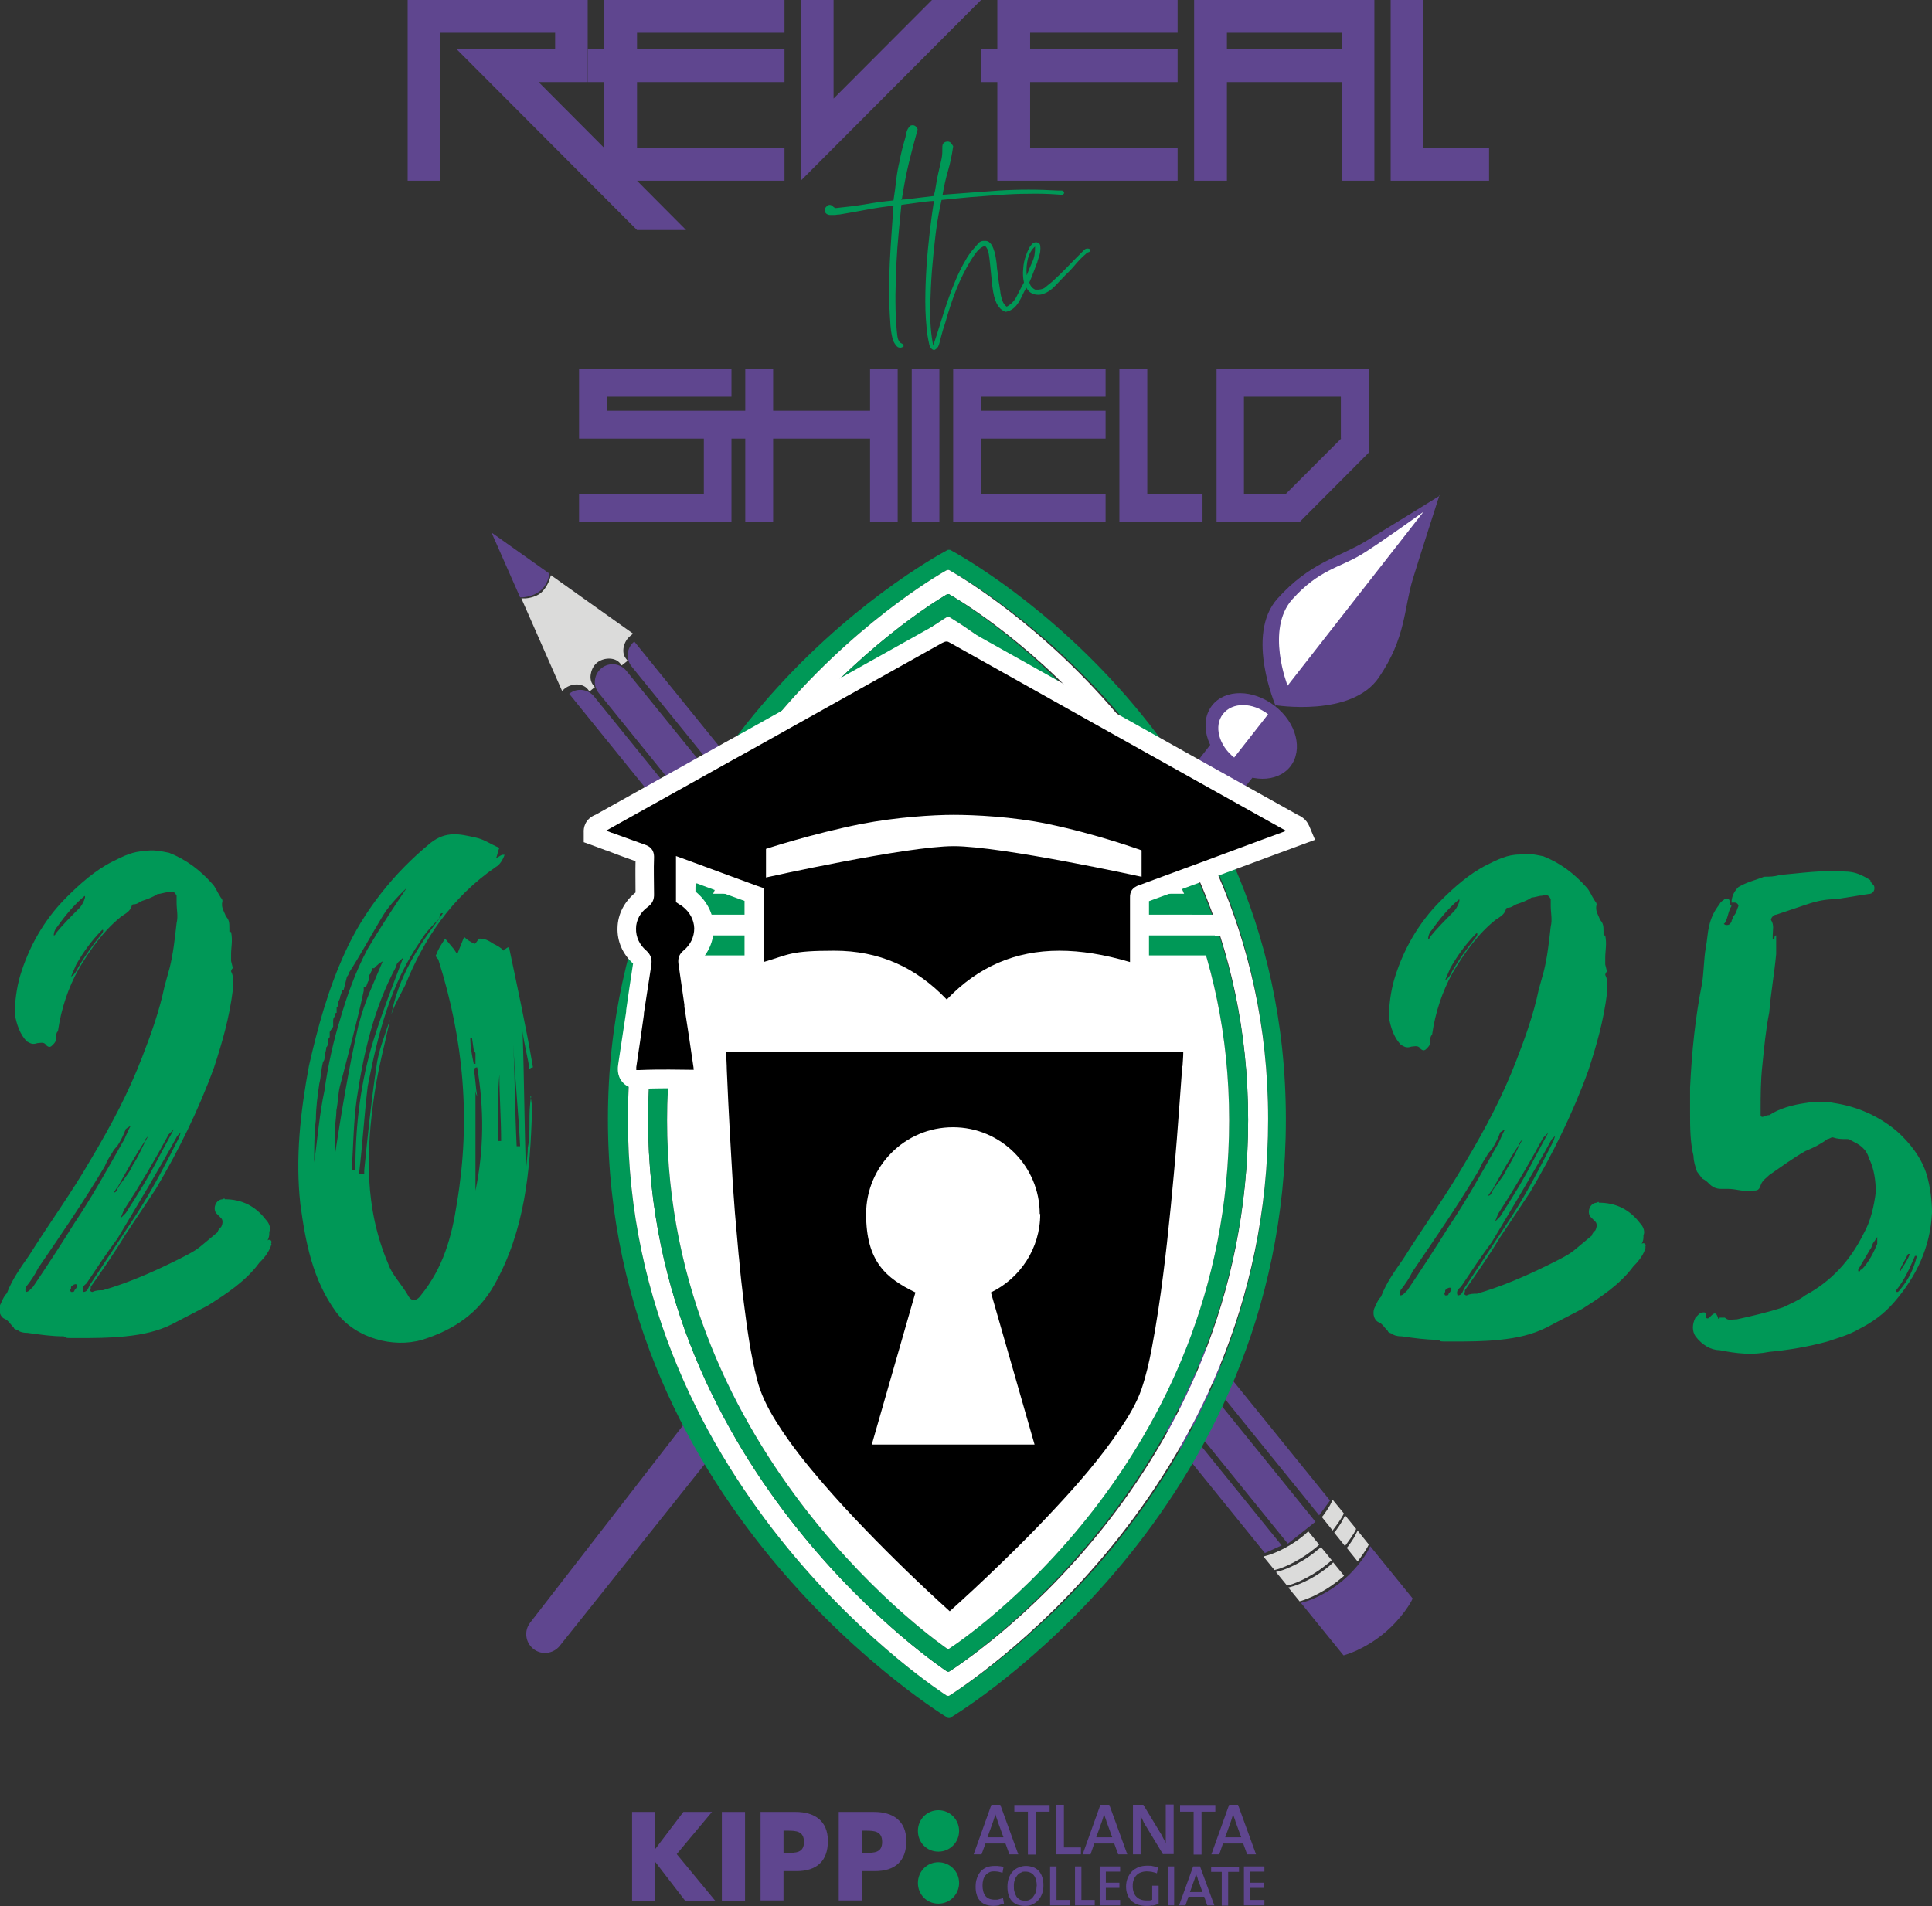 <?xml version="1.0" encoding="UTF-8"?>
<svg id="Layer_1" xmlns="http://www.w3.org/2000/svg" version="1.1" viewBox="0 0 783.4 773.1">
  <rect x="0" y="0" width="783.4" height="773.1" fill="#333333" stroke="none"/>
  <!-- Generator: Adobe Illustrator 29.0.1, SVG Export Plug-In . SVG Version: 2.1.0 Build 192)  -->
  <defs>
    <style>
      .st0 {
        fill: #fff;
      }

      .st1 {
        fill: #dbdbda;
      }

      .st2 {
        fill: #009857;
      }

      .st3 {
        fill: #5f468f;
      }
    </style>
  </defs>
  <g>
    <g>
      <g>
        <g>
          <polygon class="st3" points="245 20 238.4 20 238.4 33.3 245 33.3 245 60 218.4 33.3 238.3 33.3 238.3 0 165.3 0 165.3 73.3 178.6 73.3 178.6 13.3 225.1 13.3 225.1 20 185.2 20 258.3 93.3 278.2 93.3 258.3 73.3 318.1 73.3 318.1 60 258.3 60 258.3 33.3 318.1 33.3 318.1 20 258.3 20 258.3 13.3 318.1 13.3 318.1 0 245 0 245 20"/>
          <polygon class="st3" points="377.9 0 338 40 338 0 324.7 0 324.7 73.3 397.8 0 377.9 0"/>
          <polygon class="st3" points="404.4 20 397.8 20 397.8 33.3 404.4 33.3 404.4 73.3 477.5 73.3 477.5 60 417.7 60 417.7 33.3 477.5 33.3 477.5 20 417.7 20 417.7 13.3 477.5 13.3 477.5 0 404.4 0 404.4 20"/>
          <path class="st3" d="M484.2,73.3h13.3v-40h46.5v40h13.3V0h-73.1v73.3ZM497.5,13.3h46.5v6.7h-46.5v-6.7Z"/>
          <polygon class="st3" points="577.2 60 577.2 0 563.9 0 563.9 73.3 603.8 73.3 603.8 60 577.2 60"/>
        </g>
        <g>
          <polygon class="st3" points="352.8 166.6 313.5 166.6 313.5 149.7 302.2 149.7 302.2 166.6 296.6 166.6 246 166.6 246 160.9 296.6 160.9 296.6 149.7 234.8 149.7 234.8 177.9 285.4 177.9 285.4 200.4 234.8 200.4 234.8 211.7 296.6 211.7 296.6 177.9 302.2 177.9 302.2 211.7 313.5 211.7 313.5 177.9 352.8 177.9 352.8 211.7 364 211.7 364 149.7 352.8 149.7 352.8 166.6"/>
          <rect class="st3" x="369.7" y="149.7" width="11.2" height="62"/>
          <polygon class="st3" points="386.5 211.7 448.3 211.7 448.3 200.4 397.7 200.4 397.7 177.9 448.3 177.9 448.3 166.6 397.7 166.6 397.7 160.9 448.3 160.9 448.3 149.7 386.5 149.7 386.5 211.7"/>
          <polygon class="st3" points="465.2 149.7 453.9 149.7 453.9 211.7 487.6 211.7 487.6 200.4 465.2 200.4 465.2 149.7"/>
          <path class="st3" d="M493.3,149.7v62h33.7l28.1-28.2v-33.8h-61.8ZM543.8,177.9l-22.5,22.5h-16.9v-39.5h39.3v16.9Z"/>
        </g>
        <path class="st2" d="M365.3,81c2.1-.1,4.3-.4,6.6-.7,2.3-.3,4.5-.5,6.7-.8.4-1.3.7-2.7.9-4.2.2-1.5.5-3.1.9-4.8.4-1.6.7-3.2,1.1-4.8.4-1.6.6-3,.6-4.4s0-.9,0-1.3c0-.4,0-.8.1-1.2.1-.4.3-.7.6-.9.3-.3.7-.4,1.3-.5.7,0,1.1.2,1.5.6.3.4.6.8.9,1.3-.5,3.6-1.2,6.9-2.1,10-.9,3-1.6,6.3-2.2,9.7,7.2-.6,14.8-1.1,22.8-1.7,8-.5,16-.5,24.1,0h1.4c.5,0,.9.3,1,.9-.1.6-.5.8-1.1.8-.6,0-1-.1-1.4-.1-4-.3-8.1-.4-12.1-.3-4,0-8.1.2-12.1.5-4,.3-8,.6-11.8.9-3.9.4-7.6.7-11.2,1.1-1,4.3-1.8,8.8-2.4,13.7-.6,4.9-1.1,9.8-1.5,14.8-.4,5-.6,10.2-.7,15.6-.1,5.4.3,10.4,1.2,15,1-3,2-6,2.9-9,.9-3,1.9-6,2.9-9,1-2.9,2.1-5.8,3.3-8.6,1.2-2.8,2.5-5.5,4-8,.9-1.7,2-3.2,3.3-4.7.6-.7,1.2-1.4,1.9-2.2.7-.8,1.6-1.1,2.9-1,1,0,1.8.6,2.4,1.5.6.9,1,2.1,1.4,3.4.3,1.3.5,2.7.7,4.1.1,1.5.2,2.7.4,3.7.1,1.3.3,2.6.5,4,.2,1.3.4,2.6.6,3.8.1,1.2.4,2.4.8,3.6.4,1.2,1,2,1.8,2.6,1.8-1,3.2-2.4,4.1-4.3.9-1.8,1.9-3.7,2.9-5.5-.4-1.8-.5-3.7-.3-5.6.1-1.9.5-3.8,1.2-5.5.1-.4.3-1,.6-1.6.3-.6.6-1.2.9-1.8.4-.6.8-1,1.2-1.4.5-.3,1-.5,1.6-.4.8.1,1.3.6,1.4,1.3.1.7.1,1.5,0,2.4-.1.9-.4,1.8-.7,2.7-.3.9-.5,1.5-.5,1.7-.6,1.5-1.1,2.9-1.6,4.2-.5,1.3-1,2.6-1.6,3.9.3,1.4,1.1,2.4,2.4,3,1.7.1,3.1-.2,4-.9.9-.8,1.8-1.5,2.8-2.3,1.9-1.7,3.7-3.5,5.6-5.4,1.8-1.9,3.7-3.8,5.6-5.7s1.1-1.1,1.8-1.8c.7-.7,1.6-.8,2.6-.2-.1.7-.4,1-.8,1.1-.4.1-.8.3-1.1.7-1.3,1.1-2.6,2.4-4,4-1.3,1.6-2.7,3.1-4.2,4.5-1.4,1.5-2.8,2.9-4.2,4.4-1.4,1.5-2.9,2.6-4.6,3.2-1.4.6-2.8.6-4.2.2-1.3-.5-2.3-1.3-2.9-2.6-.6.9-1.1,1.9-1.6,3-.5,1.1-1,2-1.6,3-.6.9-1.3,1.8-2.1,2.4-.8.7-1.8,1.1-3.1,1.4-1.1-.4-2-1-2.6-1.8-.7-.8-1.2-1.8-1.6-2.9-.4-1.1-.7-2.3-.9-3.5-.2-1.3-.4-2.5-.5-3.8-.1-1.3-.3-2.6-.4-4-.1-1.3-.3-2.6-.4-3.9-.1-1.2-.3-2.5-.5-3.8-.2-1.3-.7-2.3-1.5-3.1-1.4.5-2.5,1.3-3.4,2.5-.9,1.2-1.7,2.3-2.4,3.5-2.2,3.6-4.2,7.6-5.9,11.9-1.7,4.3-3.1,8.7-4.4,13.3-.7,2-1.3,4-1.8,6-.2,1-.5,2-.8,3-.3,1-1,1.7-1.9,2.1-1-.2-1.7-1-2-2.3-.3-1.3-.5-2.5-.7-3.6-.6-4.5-.9-9.1-.9-13.9s.2-9.5.5-14.2c.3-4.7.8-9.4,1.3-13.9.5-4.5,1.1-8.7,1.7-12.6-2.1.1-4.3.4-6.6.7-2.3.3-4.5.6-6.6.9-.4,3.6-.7,7.4-1.1,11.4-.4,4-.7,8.1-.9,12.2-.2,4.2-.3,8.4-.4,12.7,0,4.3,0,8.5.4,12.7,0,1.2.2,2.3.3,3.5.1,1.2.3,2.1.7,2.7.2.4.6.8,1.1,1,.5.2.8.6.8,1.2-.6.4-1.1.6-1.6.5-.5,0-.9-.3-1.2-.6-.3-.3-.6-.7-.9-1.2-.3-.5-.5-.9-.6-1.4-.4-1.1-.6-2.3-.8-3.6-.1-1.3-.3-2.5-.3-3.5-.6-8-.6-16-.2-24.2s1-15.9,1.5-23.1c-3.3.4-6.9.9-10.6,1.6-3.8.7-7.5,1.4-11.2,2-.6,0-1.2.1-1.9.2-.7,0-1.3,0-2,0-.6,0-1.1-.2-1.5-.5-.4-.3-.6-.7-.7-1.4,0-.5.2-1,.6-1.4.4-.4.8-.7,1.2-.8.6,0,1,.1,1.4.5.4.4.8.7,1.3.8,4.1-.4,8.1-.9,11.8-1.5,3.8-.7,7.6-1.2,11.6-1.6.4-2.7.8-5.4,1.1-8.2.3-2.8.8-5.4,1.4-7.9.2-1.2.5-2.5.8-3.8.3-1.3.6-2.5,1-3.8.4-1.2.7-2.4.9-3.6.2-1.2.8-2.2,1.6-3,.8-.3,1.4-.3,2,.1.5.4.8.8,1,1.4-1.3,4.6-2.5,9.1-3.6,13.7-1.1,4.6-2,9.4-2.8,14.5ZM416.4,111.5c.7-1.8,1.4-3.6,2.2-5.3.8-1.7,1.2-3.8,1.1-6.2-1.4,1.2-2.3,2.8-2.9,4.9-.5,2.1-.7,4.3-.5,6.6Z"/>
      </g>
      <g>
        <g>
          <path class="st3" d="M409.3,752.1l-1.6-4.4h-8.1l-1.6,4.4h-3.2l7.2-20.1h3.6l7.3,20.1h-3.6ZM404.5,738.5c-.2-.5-.3-1-.5-1.4-.1-.4-.3-.9-.4-1.3h0c-.2.8-.5,1.7-.8,2.7l-2.4,6.7h6.5l-2.4-6.6Z"/>
          <path class="st3" d="M420.1,734.8v17.4h-3.3v-17.4h-5.5v-2.7h14.3v2.7h-5.5Z"/>
          <path class="st3" d="M428.2,752.1v-20.1h3.2v17.3h6.9v2.8h-10.1Z"/>
          <path class="st3" d="M453.4,752.1l-1.6-4.4h-8.1l-1.5,4.4h-3.2l7.2-20.1h3.6l7.3,20.1h-3.6ZM448.6,738.5c-.2-.5-.3-1-.5-1.4-.1-.4-.3-.9-.4-1.3h0c-.2.8-.5,1.7-.8,2.7l-2.4,6.7h6.5l-2.4-6.6Z"/>
          <path class="st3" d="M471.6,752.1l-6.9-11.4c-.5-.7-.9-1.4-1.2-2.2-.4-.7-.7-1.4-1-2.1,0,.5,0,1.1,0,1.8,0,.7,0,1.5,0,2.3,0,.8,0,1.6,0,2.5,0,.8,0,1.6,0,2.3v6.8h-3.1v-20.1h4.2l6.6,10.9c.5.7.9,1.5,1.3,2.3.4.8.8,1.5,1.2,2.3,0-.6,0-1.3,0-2.1,0-.8,0-1.6,0-2.5,0-.9,0-1.7,0-2.6,0-.9,0-1.7,0-2.4v-6h3.2v20.1h-4.2Z"/>
          <path class="st3" d="M487.2,734.8v17.4h-3.2v-17.4h-5.5v-2.7h14.3v2.7h-5.5Z"/>
          <path class="st3" d="M505.7,752.1l-1.6-4.4h-8.2l-1.5,4.4h-3.2l7.2-20.1h3.6l7.3,20.1h-3.6ZM500.9,738.5c-.2-.5-.3-1-.5-1.4-.1-.4-.3-.9-.4-1.3h0c-.2.8-.5,1.7-.8,2.7l-2.4,6.7h6.5l-2.4-6.6Z"/>
          <path class="st3" d="M405.1,772.8c-.7.1-1.5.2-2.3.2-1.3,0-2.4-.2-3.4-.6-.9-.4-1.7-1-2.2-1.7-.6-.7-1-1.5-1.2-2.4-.3-.9-.4-1.9-.4-3s.1-2.4.5-3.4c.3-1,.8-1.9,1.4-2.7.6-.8,1.5-1.3,2.4-1.8,1-.4,2.1-.6,3.5-.6s1.2,0,1.8.1c.6,0,1.2.2,1.7.4l-.4,2.3c-1.1-.4-2.2-.6-3.3-.6s-1.5.1-2.1.4c-.6.3-1.1.7-1.5,1.2-.4.5-.7,1.1-.9,1.8-.2.7-.3,1.5-.3,2.3,0,1.8.4,3.3,1.2,4.3.8,1,2.1,1.5,3.8,1.5s1.1,0,1.7-.2c.6-.1,1.1-.3,1.6-.5l.4,2.3c-.6.2-1.3.4-2,.6Z"/>
          <path class="st3" d="M423.1,764.7c0,1.3-.2,2.5-.6,3.5-.4,1-.9,1.9-1.6,2.6-.7.7-1.5,1.3-2.4,1.7-.9.4-1.9.5-3,.5s-2.2-.2-3.1-.5c-.9-.4-1.6-.9-2.2-1.6-.6-.7-1-1.5-1.3-2.5-.3-1-.4-2.1-.4-3.3s.2-2.5.6-3.5c.4-1,.9-1.9,1.6-2.6.7-.7,1.5-1.3,2.4-1.6.9-.4,1.9-.6,2.9-.6s2,.2,2.9.5c.9.3,1.6.8,2.3,1.5.6.7,1.1,1.5,1.4,2.5.4,1,.5,2.2.5,3.5ZM420.4,765c0-1.9-.4-3.4-1.2-4.4-.8-1-2-1.5-3.4-1.5s-1.2.1-1.8.4c-.6.2-1.1.6-1.5,1.1-.4.5-.8,1.1-1,1.8-.3.7-.4,1.6-.4,2.5s0,1.7.3,2.5c.2.7.5,1.4.8,1.9.4.5.8.9,1.4,1.2.6.3,1.3.4,2,.4s1.1,0,1.7-.3c.6-.2,1.1-.6,1.5-1.1.4-.5.8-1.1,1.1-1.8.3-.7.4-1.6.4-2.6Z"/>
          <path class="st3" d="M425.8,772.8v-15.8h2.6v13.6h5.4v2.2h-8Z"/>
          <path class="st3" d="M435.9,772.8v-15.8h2.6v13.6h5.4v2.2h-8Z"/>
          <path class="st3" d="M445.9,772.8v-15.8h8.3v2.1h-5.8v4.5h5.5v2.1h-5.5v4.9h5.8v2.2h-8.3Z"/>
          <path class="st3" d="M467.3,772.8c-.9.2-1.8.2-2.7.2s-2.3-.2-3.3-.5c-1-.4-1.8-.9-2.5-1.5-.7-.7-1.2-1.5-1.6-2.5-.4-1-.6-2.1-.6-3.3s.2-2.3.6-3.4c.4-1,1-1.9,1.7-2.7.7-.8,1.7-1.3,2.7-1.8,1.1-.4,2.3-.6,3.6-.6s1.6,0,2.3.2c.8.1,1.5.3,2.1.5l-.5,2.4c-.6-.3-1.3-.4-2-.6-.7-.1-1.4-.2-2.1-.2s-1.5.1-2.3.4c-.7.2-1.3.6-1.8,1.1-.5.5-.9,1.1-1.2,1.9-.3.7-.4,1.6-.4,2.6,0,1.8.5,3.3,1.5,4.3,1,1,2.3,1.5,4,1.5s.9,0,1.3,0c.4,0,.8-.1,1.1-.3v-5.7h2.6v7.4c-.8.3-1.7.6-2.6.7Z"/>
          <path class="st3" d="M473.5,772.8v-15.8h2.6v15.8h-2.6Z"/>
          <path class="st3" d="M489.5,772.8l-1.2-3.5h-6.4l-1.2,3.5h-2.6l5.7-15.8h2.8l5.8,15.8h-2.8ZM485.7,762.1c-.1-.4-.2-.8-.4-1.1-.1-.3-.2-.7-.3-1h0c-.2.6-.4,1.4-.6,2.1l-1.9,5.3h5.1l-1.9-5.2Z"/>
          <path class="st3" d="M498,759.2v13.7h-2.6v-13.7h-4.3v-2.1h11.3v2.1h-4.4Z"/>
          <path class="st3" d="M504.4,772.8v-15.8h8.3v2.1h-5.8v4.5h5.5v2.1h-5.5v4.9h5.8v2.2h-8.3Z"/>
          <polygon class="st3" points="277.1 734.9 265.8 749.8 265.7 749.8 265.7 734.9 256.3 734.9 256.3 770.9 265.7 770.9 265.7 755.3 265.8 755.3 277.8 770.9 290 770.9 274.4 752 288.7 734.9 277.1 734.9"/>
          <rect class="st3" x="292.7" y="734.9" width="9.4" height="36"/>
          <path class="st3" d="M308.3,734.9h14.3c7.7,0,13.1,3.6,13.1,11.8s-4.6,12.2-12.7,12.2h-5.3v11.9h-9.3v-36ZM317.7,751.5h1.6c3.4,0,6.7,0,6.7-4.4s-3.1-4.6-6.7-4.6h-1.6v9Z"/>
          <path class="st3" d="M340.1,734.9h14.3c7.7,0,13.1,3.6,13.1,11.8s-4.6,12.2-12.7,12.2h-5.3v11.9h-9.4v-36ZM349.4,751.5h1.6c3.4,0,6.7,0,6.7-4.4s-3.1-4.6-6.7-4.6h-1.6v9Z"/>
        </g>
        <path class="st2" d="M388.9,742.6c0,4.6-3.7,8.4-8.4,8.4s-8.3-3.7-8.3-8.4,3.7-8.4,8.3-8.4,8.4,3.7,8.4,8.4"/>
        <path class="st2" d="M388.9,763.7c0,4.6-3.7,8.4-8.4,8.4s-8.3-3.7-8.3-8.4,3.7-8.4,8.3-8.4,8.4,3.7,8.4,8.4"/>
      </g>
      <g>
        <path class="st3" d="M517,286s31,5.1,42.1-11.2c11.1-16.3,10.1-27.9,13.8-40,2.5-8.2,10.8-34,10.8-34l.2.2s-23.1,14.3-30.4,18.7c-10.9,6.5-22.3,8.4-35.5,23.1-13.2,14.7-.7,43.6-.7,43.6l-.2-.2Z"/>
        <path class="st0" d="M577.2,207.6s-19.2,13.8-25.3,17.4c-9,5.4-17,6-27.9,18.1-10.9,12.2-1.9,35-1.9,35"/>
        <path class="st3" d="M523.2,310.9c-5.3,6.7-16.6,6.6-25.4-.2-8.8-6.8-11.6-17.8-6.3-24.6,5.3-6.7,16.6-6.6,25.4.2,8.8,6.8,11.6,17.8,6.3,24.6M227,667.5c-2.6,3.3-7.4,3.9-10.7,1.3-3.3-2.6-3.9-7.4-1.3-10.7l277.2-357.9c2.6-3.3,9.9-1.9,13.2.7,3.3,2.6,6.5,9.4,3.9,12.7l-282.3,353.9Z"/>
        <path class="st0" d="M500.5,307.3c-6.3-4.9-8.4-12.9-4.6-17.7,3.8-4.9,12-4.8,18.3.1l-13.8,17.6Z"/>
        <path class="st3" d="M230.8,281.4h0c3.1-2.5,7.6-2,10.1,1.1l278.8,344.3-6.8,3.1"/>
        <path class="st3" d="M522.2,626.1L242.8,281.1c-2.5-3.1-2-7.6,1.1-10.1,3.1-2.5,7.6-2,10.1,1.1l279.4,345.1"/>
        <path class="st3" d="M539.3,608.6l-4.4,6-278.8-344.3c-2.5-3.1-2-7.6,1.1-10.1"/>
        <path class="st1" d="M223.9,235.2l30.7,21.8c-3.1,2.5-4.4,7.7-1.8,10.8l-.6.5c-2.5-3.1-7.8-2.9-10.9-.4-3.1,2.5-4.4,7.7-1.8,10.8l-.2.2c-2.5-3.1-7.8-2.9-10.9-.4l-15.1-34.5s3.9,0,6.8-2.4c2.9-2.3,4-6.2,4-6.2"/>
        <path class="st1" d="M239,280.4l-.7-.9c-1-1.2-2.5-1.8-4.3-1.9-1.8,0-3.6.6-4.9,1.6l-1.2,1-16.5-37.5h1.8s3.6-.2,6.1-2.2c2.5-2.1,3.6-5.6,3.6-5.6l.5-1.6,33.3,23.7-1.2,1c-2.5,2-3.8,6.5-1.7,9.1l.7.9-2.4,1.9-.7-.9c-2.1-2.6-6.7-2.3-9.2-.3-1.3,1-2.3,2.7-2.6,4.5-.4,1.8,0,3.5.9,4.6l.7.9-2.1,1.7ZM214.9,244.9l13.9,31.7c1.5-.9,3.4-1.3,5.2-1.3,1.1,0,2.1.2,3,.5-.1-1-.1-2,0-3,.5-2.3,1.7-4.5,3.4-5.9,1.7-1.4,4.1-2.2,6.4-2.1,1.2,0,2.4.3,3.4.7-.6-2.9.5-6.1,2.4-8.3l-28.2-20.1c-.6,1.5-1.8,3.7-3.8,5.3-1.9,1.6-4.3,2.2-5.8,2.5"/>
        <path class="st3" d="M221.4,233.1c-5.2-3.7-19.3-13.7-19.3-13.7l9.5,21.7s3.8-.1,6.6-2.3c2.7-2.2,3.2-5.6,3.2-5.6"/>
        <path class="st3" d="M210.9,242.3l-11.6-26.3,23.4,16.6v.7c-.1.2-.6,3.9-3.7,6.4-3,2.4-7.1,2.6-7.3,2.6h-.8ZM205,222.9l7.4,16.9c1.2-.2,3.4-.6,5.1-2,1.7-1.3,2.3-3.2,2.6-4.2l-15.1-10.7Z"/>
        <path class="st3" d="M571.4,648.5s-3.5,6.9-11.3,13.3c-7.8,6.3-15,8.2-15,8.2l-15.5-19.2s7.1-1.9,15-8.2c7.8-6.3,11.3-13.3,11.3-13.3l15.5,19.2Z"/>
        <path class="st3" d="M544.7,671.3l-17.2-21.2,1.8-.5c0,0,7-1.9,14.5-8,7.5-6.1,11-12.8,11-12.9l.8-1.6,17.2,21.2-.3.7c-.1.3-3.7,7.2-11.6,13.7-7.9,6.4-15.1,8.4-15.4,8.5l-.7.2ZM531.6,651.4l13.9,17.2c2-.7,7.7-2.8,13.8-7.8,6.2-5,9.6-10.4,10.6-12.2l-13.9-17.2c-1.5,2.5-5,7.4-10.7,12.1-5.7,4.6-11.1,6.9-13.7,7.9"/>
        <path class="st1" d="M533.3,626.4c-.3.3-.7.6-1.1.9-7.8,6.3-15,8.2-15,8.2l-2.9-3.5s7.1-1.9,15-8.2c.4-.3.7-.6,1.1-.9l2.9,3.5Z"/>
        <path class="st1" d="M516.8,636.8l-4.5-5.5,1.8-.5c0,0,7-1.9,14.5-8,.4-.3.7-.6,1-.9l.9-.8,4.4,5.4-.9.8c-.4.3-.7.6-1.1.9-7.9,6.4-15.1,8.4-15.4,8.4l-.7.2ZM516.4,632.6l1.3,1.6c2-.7,7.7-2.8,13.8-7.8,0,0,.1,0,.2-.1l-1.4-1.7c0,0-.1,0-.2.1-5.7,4.6-11.1,6.9-13.7,7.9"/>
        <path class="st1" d="M540.3,618.9c2.2-2.8,3.2-4.9,3.2-4.9l-2.9-3.5s-1,2-3.2,4.8l2.8,3.5Z"/>
        <path class="st1" d="M540.4,620.8l-4.4-5.5.6-.7c2-2.7,3-4.6,3-4.7l.8-1.6,4.5,5.5-.3.7c0,0-1.1,2.1-3.3,5l-.9,1.2ZM539,615.3l1.3,1.6c.8-1.2,1.4-2.2,1.8-2.8l-1.3-1.6c-.4.7-1,1.6-1.8,2.7"/>
        <path class="st1" d="M538.3,632.7c-.3.3-.7.6-1.1.9-7.8,6.3-15,8.2-15,8.2l-2.9-3.5s7.1-1.9,15-8.2c.4-.3.7-.6,1.1-.9l2.9,3.5Z"/>
        <path class="st1" d="M521.9,643.1l-4.5-5.5,1.8-.5c0,0,7-1.9,14.5-8,.3-.3.7-.6,1-.8l.9-.8.8.9,3.6,4.4-.9.8c-.4.3-.7.6-1.1.9-7.9,6.4-15.1,8.4-15.4,8.4l-.7.2ZM521.5,638.8l1.3,1.6c2-.7,7.7-2.8,13.8-7.8,0,0,.1,0,.2-.1l-1.4-1.7c0,0-.1,0-.2.1-5.7,4.6-11.1,6.9-13.7,7.9"/>
        <path class="st1" d="M545.4,625.1c2.2-2.8,3.2-4.9,3.2-4.9l-2.9-3.5s-1,2-3.2,4.8l2.8,3.5Z"/>
        <path class="st1" d="M545.4,627.1l-4.4-5.5.6-.7c2-2.7,3-4.6,3-4.7l.8-1.6,4.5,5.5-.3.7c0,0-1.1,2.1-3.3,5l-.9,1.2ZM544.1,621.6l1.3,1.6c.8-1.2,1.4-2.2,1.8-2.8l-1.3-1.6c-.4.7-1,1.6-1.8,2.7"/>
        <path class="st1" d="M543.4,638.9c-.3.3-.7.6-1.1.9-7.8,6.3-15,8.2-15,8.2l-2.9-3.5s7.1-1.9,15-8.2c.4-.3.7-.6,1.1-.9l2.9,3.5Z"/>
        <path class="st1" d="M526.9,649.4l-4.5-5.5,1.8-.5c0,0,7-1.9,14.5-8,.4-.3.7-.6,1-.9l.9-.8,4.4,5.4-.9.8c-.4.3-.7.6-1.1.9-7.9,6.4-15.1,8.4-15.4,8.5l-.7.2ZM526.5,645.1l1.3,1.6c2-.7,7.7-2.8,13.8-7.8,0,0,.1,0,.2-.1l-1.4-1.7c0,0-.1,0-.2.1-5.7,4.6-11.1,6.9-13.7,7.9"/>
        <path class="st1" d="M550.5,631.4c2.2-2.8,3.2-4.9,3.2-4.9l-2.9-3.5s-1,2-3.1,4.8l2.8,3.5Z"/>
        <path class="st1" d="M550.5,633.3l-4.4-5.5.6-.7c2-2.7,3-4.6,3-4.7l.8-1.6,4.5,5.6-.3.7c0,0-1.1,2.1-3.3,5l-.9,1.2ZM549.1,627.8l1.3,1.6c.8-1.2,1.4-2.2,1.8-2.8l-1.3-1.6c-.4.7-1,1.6-1.8,2.7"/>
        <path class="st2" d="M384.4,696.8s-137.9-83-137.9-242.8,137.9-231,137.9-231h.8s136.2,71.2,136.2,231-131.9,240.2-136.2,242.8h-.8ZM384.8,687.8c4.1-2.5,129.4-79.6,129.4-233.9s-129.4-222.7-129.4-222.7h-.8s-129.4,70.9-129.4,222.7,129.4,233.9,129.4,233.9h.8Z"/>
        <path class="st0" d="M384,687.8s-129.4-82.1-129.4-233.9,129.4-222.7,129.4-222.7h.8s129.4,70.9,129.4,222.7-125.3,231.4-129.4,233.9h-.8ZM384.8,678c3.9-2.4,121.3-77.2,121.3-223.8s-121.3-213.2-121.3-213.2h-.7s-121.3,69-121.3,213.2,121.3,223.8,121.3,223.8h.7Z"/>
        <path class="st2" d="M384.1,678s-121.3-79.6-121.3-223.8,121.3-213.2,121.3-213.2h.7s121.3,69,121.3,213.2-117.4,221.5-121.3,223.8h-.7ZM384.8,668.7c3.7-2.3,113.6-75,113.6-214.3s-113.6-204.2-113.6-204.2h-.7s-113.6,67.1-113.6,204.2,113.6,214.3,113.6,214.3h.7Z"/>
        <path class="st0" d="M384.8,668.7c3.7-2.3,113.6-75,113.6-214.3s-113.6-204.2-113.6-204.2h-.7s-113.6,67.1-113.6,204.2,113.6,214.3,113.6,214.3h.7Z"/>
        <path class="st1" d="M475.6,375.7c-28.4-77.3-90.8-115.4-90.8-115.4h-.7s-62.6,38.2-90.9,115.7l182.5-.3Z"/>
        <rect class="st2" x="282.7" y="362.5" width="204.2" height="8.5"/>
        <rect class="st0" x="268.9" y="371" width="229.8" height="8.5"/>
        <rect class="st2" x="274.2" y="379.4" width="218.4" height="8.1"/>
        <g>
          <path d="M292.3,423.9c-.1,0-.2,0-.3,0-.3,0-.4,0-.4.4,0,1.1,0,2.2,0,3.3.2,0,.1.2.2.3.3,6.4.5,12.9.8,19.3.4,8,.8,15.9,1.3,23.9.4,7.1.9,14.1,1.4,21.2.5,6.3,1.1,12.6,1.6,18.8.5,5.9,1.2,11.8,1.9,17.7,1.3,10.6,2.8,21.3,5.5,31.7,1.7,6.5,4.6,12.3,8.1,17.9,5.4,8.7,11.8,16.6,18.4,24.3,5.9,6.9,12,13.5,18.3,20,11.4,11.8,23.2,23.1,35.3,34.1.2.2.5.3.6.7h.2c2-1.8,4-3.7,6-5.5,7.6-6.9,15-14,22.3-21.2,5.7-5.6,11.3-11.4,16.7-17.2,9.5-10.3,18.7-20.8,26.5-32.5,3.5-5.2,6.7-10.6,8.8-16.6,1.9-5.4,3.1-11.1,4.2-16.7,1.9-9.8,3.3-19.8,4.6-29.7,1.2-9.2,2.2-18.5,3.2-27.8.9-9.3,1.8-18.5,2.5-27.8.8-9.9,1.5-19.8,2.2-29.7.2-2.9.3-5.8.5-8.7h-190.5Z"/>
          <path class="st0" d="M292.3,421.1s0,0,0,0c-1.2-.1-1.9.4-2.3.7-.5.4-1.1,1.2-1.1,2.6,0,.8,0,1.5,0,2.3v3.2s.2,0,.2,0c0,1.3.1,2.7.2,4,.2,4.4.4,8.9.6,13.4.4,7.8.8,15.9,1.3,23.9.4,6.3.9,13.7,1.4,21.2.4,5.7,1,11.5,1.5,17l.2,1.8c.5,5.9,1.2,11.9,1.9,17.8,1.3,10.3,2.8,21.3,5.5,32,1.6,6.1,4.2,12,8.5,18.7,6,9.5,13.1,18.2,18.6,24.6,5.6,6.5,11.6,13.1,18.4,20.2,11.4,11.7,23.3,23.2,35.3,34.1l.3,1.5h3.6l2.5-2.3c1.5-1.3,2.9-2.6,4.4-4,7.6-7,15.1-14.1,22.4-21.3,6.2-6.2,11.7-11.9,16.8-17.3,8.6-9.3,18.5-20.5,26.8-32.9,3.2-4.8,6.8-10.5,9.1-17.3,2-5.7,3.2-11.6,4.3-17.1,2.1-10.6,3.5-21.1,4.7-29.9,1.1-8.6,2.1-17.7,3.2-27.9.8-8.5,1.7-17.6,2.5-27.8.8-10.1,1.6-20.3,2.2-29.7.1-2,.2-4,.4-6,0-.9,0-1.8.1-2.7l.2-3h-193.4ZM479.4,432.4c-.7,9.4-1.4,19.5-2.2,29.6-.8,10.2-1.7,19.3-2.5,27.7-1,10.1-2,19.2-3.1,27.7-1.1,8.7-2.6,19.1-4.6,29.6-1,5.3-2.3,11-4.1,16.3-2.1,6.1-5.5,11.5-8.5,16-8.1,12.1-17.8,23.1-26.3,32.2-5,5.4-10.4,11-16.6,17.1-7.2,7.1-14.6,14.2-22.2,21.1-1.4,1.3-2.8,2.5-4.2,3.8-11.6-10.5-23.1-21.6-34-32.9-6.8-7-12.7-13.5-18.2-19.9-5.4-6.3-12.3-14.7-18.1-24-3.9-6.2-6.4-11.6-7.8-17.1-2.7-10.4-4.1-21.2-5.4-31.3-.7-5.8-1.4-11.7-1.9-17.6l-.2-1.8c-.5-5.6-1-11.3-1.5-17-.6-7.5-1.1-14.9-1.4-21.1-.5-8-.9-16.1-1.3-23.8-.2-4.4-.4-9-.6-13.3,0-2-.2-4-.2-5.9,0-.4,0-.7-.1-1h0c0-.1,185.4-.1,185.4-.1,0,1.9-.2,3.8-.3,5.7Z"/>
          <path class="st0" d="M421.6,492.4c0-19.4-15.8-35.2-35.2-35.2s-35.2,15.8-35.2,35.2,8.2,26.1,20,31.8l-17.7,61.7h66s-17.7-61.7-17.7-61.7c11.8-5.7,20-17.8,20-31.8Z"/>
        </g>
        <g>
          <path d="M259.1,437.9c-1.3,0-2.9-.2-3.9-1.4-1.1-1.3-1-3-.8-4.3,1.1-7.1,2.2-14.4,3.2-21.4.9-6.5,1.9-13.3,2.9-19.9.2-1.3,0-1.6-.8-2.4-3.6-3.1-5.6-7.4-5.5-11.9.1-4.6,2.4-8.8,6.3-11.7.9-.7,1.1-1.1,1.1-2.2,0-5.3-.2-10,0-14.8,0-1,0-1.1-1.2-1.5-4.5-1.6-9-3.3-13.4-4.9-1.7-.6-3.4-1.3-5.1-1.9l-1.3-.5v-1.4c-.1-2.4,1.8-3.2,2.5-3.4,0,0,.2,0,.3-.1,17.4-9.7,34.7-19.4,52.1-29.1,28.3-15.8,56.7-31.7,85-47.6,1-.6,2.2-1.1,3.6-1.1s2.1.3,3.3,1c36.1,20.3,72.8,40.8,108.2,60.6l28.8,16.1c.1,0,.2.1.3.2.7.3,2,.9,2.7,2.5l.8,2-15.5,5.8c-16.2,6-33,12.2-49.5,18.3-1.2.4-1.2.5-1.2,1.5,0,5.8,0,11.8,0,17.5,0,2.2,0,4.3,0,6.5v7.4l-2.7-.9c-11.1-3.4-20.8-5.1-29.7-5.1-17.5,0-31.9,6.5-44.2,20l-1.6,1.7-1.6-1.7c-12.2-13.4-26.6-20-44.1-20s-18.7,1.7-29.9,5.1l-2.7.8v-20.4c0-3.8,0-7.5,0-11.3v-.4c0-.1,0-.3,0-.4-7.6-2.7-15-5.5-22.8-8.4l-4.9-1.8c0,.4,0,.7,0,1.1,0,3.4,0,6.7,0,10,0,0,.2.1.3.2.2.1.5.3.8.5,3.9,3,6.2,7.3,6.3,11.9.1,4.6-1.9,8.8-5.6,12-.8.7-.9,1-.8,1.9.9,5.7,1.7,11.5,2.5,17.2,1.2,8.1,2.4,16.5,3.6,24.8.2,1.5.4,3-.7,4.2-1,1.1-2.4,1.3-3.6,1.3s-.2,0-.4,0c-2.9,0-5.9-.1-9-.1s-7.6,0-11.9.2c-.1,0-.3,0-.4,0Z"/>
          <path class="st0" d="M533.3,340.8l-2.4-5.7c-1.3-3.1-3.8-4.2-4.7-4.6l-28.8-16.1c-33.6-18.8-71.7-40.1-108.2-60.6-1.7-1-3.4-1.5-5.2-1.5s-4.2.9-5.5,1.6c-26.1,14.6-52.2,29.2-78.3,43.8l-6.7,3.7c-17.3,9.7-34.6,19.3-51.9,29-4.6,1.8-5,5.6-4.9,7.2v4c.1,0,3.9,1.4,3.9,1.4,1.7.6,3.4,1.3,5.1,1.9h.1c3.9,1.5,7.9,3,11.9,4.4-.1,4.1,0,8.3,0,12.7-4.5,3.6-7.2,8.8-7.3,14.3-.2,5.5,2.1,10.7,6.3,14.5-1,6.3-1.9,12.7-2.8,18.9v.6c-1.1,7-2.1,14.1-3.2,21.2-.2,1.2-.7,4.7,1.7,7.4,2.3,2.7,5.8,2.7,6.9,2.7s.3,0,.5,0c4.3-.1,8.1-.2,11.8-.2s6.1,0,8.9.1c.2,0,.3,0,.5,0,1.1,0,4.3,0,6.5-2.6,2.3-2.6,1.8-5.8,1.6-7.3-1.2-8.2-2.4-16.5-3.6-24.5v-.9c-.9-5.2-1.6-10.4-2.4-15.6,4.2-3.9,6.4-9,6.3-14.5-.1-5.5-2.8-10.8-7.4-14.5,0-1.2,0-2.3,0-3.5,6.5,2.4,13.2,4.9,19.9,7.3,0,3.1,0,6.3,0,9.4v25.7s7.7-2.4,7.7-2.4c10.8-3.3,20.2-5,28.7-5,16.3,0,29.8,6.1,41.2,18.7l4.4,4.9,4.4-4.8c11.5-12.6,25-18.7,41.3-18.7s17.9,1.6,28.6,4.9l7.7,2.4v-12.6c0-2.2,0-4.3,0-6.5,0-4.9,0-10.5,0-15.9,16-5.8,32.2-11.9,47.9-17.7l19.5-7.2ZM524.6,334l-.9,2.1h0s.9-2.1.9-2.1ZM461.9,359c-2.7,1-3.8,2.5-3.7,5.2,0,5.9,0,12,0,17.4,0,2.2,0,4.3,0,6.5v2.1c-10.5-3.1-19.9-4.6-28.6-4.6-18,0-33,6.5-45.7,19.8-12.7-13.3-27.6-19.8-45.6-19.8s-18.1,1.5-28.7,4.6v-15.2c0-3.8,0-7.5,0-11.2v-.4c0-.2,0-.4,0-.6v-2.6c0,0-2.6-.9-2.6-.9-7.6-2.8-15.3-5.6-22.8-8.4l-10.1-3.7v6.8c0,3.4,0,6.6,0,9.8v2.1s1.8,1.2,1.8,1.2c.1,0,.3.2.4.2.2.1.3.2.4.3,3,2.3,4.7,5.5,4.8,8.9,0,3.4-1.4,6.6-4.3,9-1.8,1.5-2.4,3.1-2.1,5.4.8,5.5,1.6,11,2.4,16.6v.8c1.3,8.1,2.5,16.4,3.7,24.6,0,.5.1.8.1,1-.1,0-.3,0-.6,0h-.3c-2.9,0-6-.1-9.1-.1s-7.7,0-12,.2c-.1,0-.2,0-.3,0-.5,0-.8,0-1,0,0-.2,0-.5,0-1.2,1.1-7.1,2.1-14.3,3.1-21.3v-.6c1-6.4,2-13,3-19.5.3-2.2,0-4-2.1-5.9-2.7-2.3-4.2-5.5-4.1-8.9,0-3.4,1.8-6.6,4.7-8.7,1.9-1.4,2.7-3,2.6-5.4,0-5.2-.2-9.9,0-14.6.1-3.5-1.9-4.7-3.7-5.3-4.4-1.6-8.9-3.2-13.3-4.8h-.1c-.8-.3-1.5-.6-2.3-.9,17.1-9.5,34.1-19.1,51.2-28.6l6.7-3.7c26.1-14.6,52.2-29.2,78.3-43.8.6-.3,1.2-.6,1.8-.6s.8.2,1.4.5c36.5,20.5,74.6,41.8,108.2,60.6l28.1,15.7-10.6,3.9c-16.1,6-32.8,12.2-49.2,18.2Z"/>
        </g>
        <path class="st0" d="M462.8,355.6s-56.6-12.4-76.1-12.4c-19.2,0-76.1,12.7-76.1,12.7v-11.6s18.9-6.2,38.6-10.1c14.5-2.8,29.3-3.7,37.4-3.7,8.3,0,24,.7,38.3,3.7,19.9,4.1,38,10.7,38,10.7v10.7Z"/>
      </g>
    </g>
    <g>
      <path class="st2" d="M110.1,504.5c-.7,2.8-2.8,5.6-4.9,7.6-5.6,7.6-13.2,12.5-20.9,17.4l-14.6,7.6c-5.6,2.8-11.8,4.2-18.8,4.9-6.3.7-13.2.7-19.5.7s-3.5,0-5.6-.7c-4.9,0-9.7-.7-14.6-1.4-.7,0-2.1,0-3.5-.7-.7-.7-2.1-.7-2.1-1.4-1.4-1.4-2.1-2.8-3.5-3.5-2.1-.7-2.8-3.5-2.1-5.6.7-1.4,1.4-3.5,2.8-4.9,2.1-5.6,5.6-10.4,9-15.3,8.3-13.2,17.4-25.7,25-38.9,8.3-13.9,15.3-27.1,20.9-41.7,3.5-9,7-18.8,9-28.5l2.1-7.6c1.4-5.6,2.1-11.8,2.8-18.1.7-2.8,0-5.6,0-8.3v-2.8c-.7-1.4-1.4-2.1-3.5-1.4-1.4,0-2.8.7-4.2.7-2.1,1.4-4.2,2.1-6.3,2.8-1.4.7-2.1,1.4-3.5,1.4,0,0-.7,0-.7.7-.7,2.1-2.1,2.8-4.2,4.2-7,5.6-12.5,13.2-17.4,21.5-4.2,7.6-7,16-8.3,25-.7.7-.7,1.4-.7,2.1,0,1.4,0,2.1-1.4,3.5-.7.7-1.4,1.4-2.8,0-.7-1.4-2.8-.7-3.5-.7-2.1.7-2.8,0-4.2-.7-2.8-2.8-4.2-7-4.9-11.1,0-4.9.7-10.4,2.1-15.3,3.5-11.8,9.7-22.9,18.8-32,5.6-5.6,11.8-11.1,18.8-14.6,4.2-2.1,8.3-4.2,13.2-4.2,2.8-.7,6.3,0,9.7.7,7,2.8,12.5,7,17.4,12.5,1.4,1.4,2.1,3.5,3.5,5.6.7.7.7,1.4.7,1.4-.7,2.8.7,4.2,1.4,6.3,1.4,1.4,1.4,2.8,1.4,4.9s0,1.4.7,1.4c.7,3.5,0,6.3,0,9v2.8l.7,2.8c-.7.7-.7,1.4-.7,1.4,1.4,2.8.7,4.9.7,7.6-1.4,11.1-4.2,20.9-7.6,31.3-6.3,17.4-14.6,34.1-23.6,49.3l-12.5,18.8c-4.2,7-9,13.9-13.9,20.9v.7c-.7.7,0,1.4.7,1.4,1.4-.7,2.8-.7,4.2-.7,9.7-2.8,19.5-7,29.2-11.8s9-4.9,13.2-8.3l4.2-3.5c0-.7.7-1.4,1.4-2.1.7-1.4.7-2.8,0-3.5l-2.1-2.1c-1.4-2.1,0-5.6,2.8-5.6,0,0,.7-.7.7,0,7,0,12.5,2.8,16.7,8.3,1.4,1.4,2.1,3.5,1.4,4.9,0,1.4,0,2.1-.7,3.5.7-.7,2.1,0,1.4,1.4ZM49.6,463.5c1.4-2.1,2.1-4.9,3.5-7l-2.1,1.4c-.7,2.1-2.1,4.9-3.5,7-.7.7-1.4,1.4-2.1,2.8-2.8,4.2-2.8,5.6-3.5,6.3-8.3,13.9-17.4,27.1-26.4,40.3-1.4,2.8-2.8,4.9-4.9,7.6,0,.7-.7,1.4,0,2.1,0,0,.7,0,1.4-.7l1.4-1.4c5.6-8.3,11.1-16.7,16.7-25.7,7-10.4,13.2-21.5,19.5-32.7ZM32.2,368.3c1.4-1.4,2.8-4.9,2.1-4.9-4.2,3.5-7.6,7.6-11.1,12.5-.7.7-1.4,2.1-1.4,3.5,0,0,.7,0,.7-.7,2.8-3.5,6.3-7,9.7-10.4ZM28.8,521.9v.7c-.7.7,0,1.4,0,1.4h.7c.7,0,.7-.7.7-.7,2.1-2.1.7-3.5-1.4-1.4ZM41.3,377.3c-4.2,4.2-7.6,9-10.4,13.9l-2.1,4.9c1.4-.7,2.1-2.1,2.8-3.5,2.8-4.9,6.3-9.7,9.7-13.9.7-.7.7-2.1,0-1.4ZM36.4,521.2l18.8-28.5c6.3-9.7,11.8-20.2,17.4-31.3l.7-2.1-1.4,1.4c-7.6,13.9-16,27.8-24.3,41.7-4.2,5.6-8.3,11.8-12.5,18.1-.7.7-2.1,1.4-1.4,3.5,2.1,0,2.1-2.1,2.8-2.8ZM47.5,481.6l-1.4,2.1c.7,0,1.4-.7,1.4-1.4,2.1-3.5,4.9-6.3,6.3-9.7,2.8-4.2,4.2-8.3,6.3-11.8-.7.7-1.4,1.4-1.4,2.1-4.2,6.3-7.6,12.5-11.1,18.8ZM50.3,490.6l-1.4,3.5,2.1-2.1c4.9-7.6,9.7-15.3,13.9-23.6l5.6-10.4-2.1,2.1c-5.6,10.4-11.8,20.9-18.1,30.6Z"/>
      <path class="st2" d="M215,444.7c.7,2.1.7,4.2.7,6.3-.7,23.6-2.8,48-15.3,70.2-6.3,11.1-16,18.1-29.2,22.2-11.8,3.5-27.1-.7-34.8-11.1-9.7-13.2-12.5-28.5-14.6-43.8-2.1-18.8,0-37.5,3.5-56.3,3.5-15.3,7.6-30.6,14.6-45.9,7.6-16.7,19.5-32,34.8-44.5,6.3-4.9,11.8-3.5,18.1-2.1,3.5.7,6.3,2.8,9.7,4.2-.7,1.4-.7,2.8-1.4,4.2,1.4-.7,2.1-1.4,2.8-1.4h.7c-.7,2.1-2.1,4.2-3.5,4.9-18.1,12.5-29.2,29.2-36.8,48-2.1,4.2-4.2,7.6-5.6,11.8,2.8-14.6,10.4-27.1,19.5-38.9l1.4-2.1h-.7c-.7.7-.7,1.4-.7,2.1-2.8,2.8-5.6,5.6-7.6,9-12.5,18.1-17.4,38.2-21.5,59.1-1.4,11.8-2.1,23.6-3.5,35.4h2.1v-1.4c1.4-13.9,2.8-27.8,4.9-41.7.7-6.3,3.5-13.2,5.6-19.5-2.1,9.7-4.9,20.2-6.3,29.9-3.5,23.6-4.2,46.6,5.6,69.5,1.4,4.2,5.6,8.3,8.3,13.2,1.4,2.1,3.5,1.4,4.9-.7,9-11.1,12.5-23.6,14.6-37.5,5.6-33.4,2.8-66-7.6-98.7-.7-.7-1.4-1.4-.7-2.1.7-2.1,2.1-4.2,3.5-6.3l3.5,4.2,1.4,2.1,2.8-7c1.4,1.4,2.8,2.1,4.2,2.8.7,0,1.4-2.1,2.1-2.1,2.1,0,3.5.7,5.6,2.1,1.4.7,2.8,1.4,4.2,2.8,0,0,0-.7.7-.7q.7-.7,1.4-.7c3.5,16.7,7,32.7,9.7,48.7q-.7,0-1.4.7c-.7-4.9-2.1-9.7-2.8-15.3.7,20.2.7,38.9,1.4,57,0-2.8.7-6.3.7-9.7.7-3.5.7-7,.7-10.4s0-7,.7-10.4ZM131.6,442c1.4-9.7,3.5-19.5,6.3-28.5,2.8-9.7,6.3-19.5,11.1-28.5,4.9-8.3,10.4-16.7,16-25-4.2,4.2-7.6,7.6-10.4,12.5-4.2,7-8.3,14.6-13.2,22.2q0,.7-.7,1.4l-.7,2.8-.7,2.8h-.7c0,1.4-.7,2.1-.7,2.8s-.7,1.4-.7,2.1,0,1.4-.7,2.1v2.1c-.7,0-.7.7-.7,1.4-.7.7-.7,1.4-.7,2.1v2.1l-1.4,2.1v2.1c-.7.7-.7,1.4-.7,2.1s0,1.4-.7,2.1c0,1.4-.7,2.8-.7,4.2s-.7,1.4-.7,2.1c-.7,2.8-.7,5.6-1.4,8.3-.7,4.9-1.4,9.7-1.4,14.6-.7,5.6-.7,11.8-.7,17.4,1.4-9.7,2.1-19.5,4.2-29.2ZM145.5,415.6c2.1-9,6.3-17.4,9.7-25.7-1.4.7-2.1,1.4-3.5,2.8h-.7v.7c-.7.7-.7,1.4-.7,1.4q-.7.7-.7,1.4v1.4c-.7.7-.7,2.1-1.4,2.8h-.7v1.4c-2.8,13.2-6.3,25.7-9.7,38.9-.7,2.8-.7,6.3-1.4,9.7,0,2.8-.7,6.3-.7,9.7v9c2.8-18.1,5.6-35.4,9.7-53.5ZM144.1,474.6c0-18.1,2.1-36.1,7.6-53.5,3.5-11.1,7.6-21.5,11.8-32.7-1.4,1.4-2.8,2.1-2.8,3.5-9,16.7-13.2,34.8-16,53.5-1.4,9.7-1.4,19.5-2.1,29.2h1.4ZM190.7,421.1c0,3.5.7,7,1.4,10.4h.7v-4.2c0-.7-.7-.7-.7-1.4l-.7-4.9h-.7ZM193.5,432.9q-.7,0-1.4.7c.7,3.5.7,7,1.4,11.1-.7-1.4-.7-2.1-.7-2.8v41c3.5-16.7,3.5-33.4.7-50ZM203.2,462.8c0-9-.7-18.1-.7-27.1-.7,8.3-.7,16.7-.7,25v2.1h1.4ZM210.9,464.9c-.7-13.9-2.1-27.8-2.8-41.7.7,13.9.7,27.8,1.4,41.7h1.4Z"/>
    </g>
  </g>
  <g>
    <path class="st2" d="M667.3,505.9c-.7,2.8-2.8,5.6-4.9,7.6-5.6,7.6-13.2,12.5-20.9,17.4l-14.6,7.6c-5.6,2.8-11.8,4.2-18.8,4.9-6.3.7-13.2.7-19.5.7s-3.5,0-5.6-.7c-4.9,0-9.7-.7-14.6-1.4-.7,0-2.1,0-3.5-.7-.7-.7-2.1-.7-2.1-1.4-1.4-1.4-2.1-2.8-3.5-3.5-2.1-.7-2.8-3.5-2.1-5.6.7-1.4,1.4-3.5,2.8-4.9,2.1-5.6,5.6-10.4,9-15.3,8.3-13.2,17.4-25.7,25-38.9,8.3-13.9,15.3-27.1,20.9-41.7,3.5-9,7-18.8,9-28.5l2.1-7.6c1.4-5.6,2.1-11.8,2.8-18.1.7-2.8,0-5.6,0-8.3v-2.8c-.7-1.4-1.4-2.1-3.5-1.4-1.4,0-2.8.7-4.2.7-2.1,1.4-4.2,2.1-6.3,2.8-1.4.7-2.1,1.4-3.5,1.4,0,0-.7,0-.7.7-.7,2.1-2.1,2.8-4.2,4.2-7,5.6-12.5,13.2-17.4,21.5-4.2,7.6-7,16-8.3,25-.7.7-.7,1.4-.7,2.1,0,1.4,0,2.1-1.4,3.5-.7.7-1.4,1.4-2.8,0-.7-1.4-2.8-.7-3.5-.7-2.1.7-2.8,0-4.2-.7-2.8-2.8-4.2-7-4.9-11.1,0-4.9.7-10.4,2.1-15.3,3.5-11.8,9.7-22.9,18.8-32,5.6-5.6,11.8-11.1,18.8-14.6,4.2-2.1,8.3-4.2,13.2-4.2,2.8-.7,6.3,0,9.7.7,7,2.8,12.5,7,17.4,12.5,1.4,1.4,2.1,3.5,3.5,5.6.7.7.7,1.4.7,1.4-.7,2.8.7,4.2,1.4,6.3,1.4,1.4,1.4,2.8,1.4,4.9s0,1.4.7,1.4c.7,3.5,0,6.3,0,9v2.8l.7,2.8c-.7.7-.7,1.4-.7,1.4,1.4,2.8.7,4.9.7,7.6-1.4,11.1-4.2,20.9-7.6,31.3-6.3,17.4-14.6,34.1-23.6,49.3l-12.5,18.8c-4.2,7-9,13.9-13.9,20.9v.7c-.7.7,0,1.4.7,1.4,1.4-.7,2.8-.7,4.2-.7,9.7-2.8,19.5-7,29.2-11.8s9-4.9,13.2-8.3l4.2-3.5c0-.7.7-1.4,1.4-2.1.7-1.4.7-2.8,0-3.5l-2.1-2.1c-1.4-2.1,0-5.6,2.8-5.6,0,0,.7-.7.7,0,7,0,12.5,2.8,16.7,8.3,1.4,1.4,2.1,3.5,1.4,4.9,0,1.4,0,2.1-.7,3.5.7-.7,2.1,0,1.4,1.4ZM606.9,464.9c1.4-2.1,2.1-4.9,3.5-7l-2.1,1.4c-.7,2.1-2.1,4.9-3.5,7-.7.7-1.4,1.4-2.1,2.8-2.8,4.2-2.8,5.6-3.5,6.3-8.3,13.9-17.4,27.1-26.4,40.3-1.4,2.8-2.8,4.9-4.9,7.6,0,.7-.7,1.4,0,2.1,0,0,.7,0,1.4-.7l1.4-1.4c5.6-8.3,11.1-16.7,16.7-25.7,7-10.4,13.2-21.5,19.5-32.7ZM589.5,369.7c1.4-1.4,2.8-4.9,2.1-4.9-4.2,3.5-7.6,7.6-11.1,12.5-.7.7-1.4,2.1-1.4,3.5,0,0,.7,0,.7-.7,2.8-3.5,6.3-7,9.7-10.4ZM586,523.3v.7c-.7.7,0,1.4,0,1.4h.7c.7,0,.7-.7.7-.7,2.1-2.1.7-3.5-1.4-1.4ZM598.5,378.7c-4.2,4.2-7.6,9-10.4,13.9l-2.1,4.9c1.4-.7,2.1-2.1,2.8-3.5,2.8-4.9,6.3-9.7,9.7-13.9.7-.7.7-2.1,0-1.4ZM593.7,522.6l18.8-28.5c6.3-9.7,11.8-20.2,17.4-31.3l.7-2.1-1.4,1.4c-7.6,13.9-16,27.8-24.3,41.7-4.2,5.6-8.3,11.8-12.5,18.1-.7.7-2.1,1.4-1.4,3.5,2.1,0,2.1-2.1,2.8-2.8ZM604.8,482.9l-1.4,2.1c.7,0,1.4-.7,1.4-1.4,2.1-3.5,4.9-6.3,6.3-9.7,2.8-4.2,4.2-8.3,6.3-11.8-.7.7-1.4,1.4-1.4,2.1-4.2,6.3-7.6,12.5-11.1,18.8ZM607.6,492l-1.4,3.5,2.1-2.1c4.9-7.6,9.7-15.3,13.9-23.6l5.6-10.4-2.1,2.1c-5.6,10.4-11.8,20.9-18.1,30.6Z"/>
    <path class="st2" d="M783.4,492c-.7,13.9-6.3,25.7-15.3,36.1-4.2,4.9-9,8.3-14.6,11.1-3.5,2.1-8.3,3.5-12.5,4.9-7.6,2.1-16,3.5-23.6,4.2-7,1.4-13.2.7-20.2-.7-3.5,0-7-2.1-9.7-5.6-1.4-2.1-1.4-4.9,0-7.6l1.4-1.4c.7-.7,1.4-.7,2.1-.7s.7.7.7,1.4v.7q.7.7,1.4,0l.7-.7c1.4-1.4,2.1-1.4,2.8.7,0,.7.7.7.7,0h2.1c1.4,1.4,2.8.7,4.9.7,6.3-1.4,12.5-2.8,18.8-4.9,2.8-1.4,6.3-2.8,9-4.9,10.4-5.6,18.1-13.9,23.6-25,2.8-4.9,4.2-11.1,4.9-16.7,0-4.9-.7-9.7-2.8-13.9-.7-2.8-2.8-4.9-5.6-6.3s-2.1-1.4-3.5-1.4c-2.1,0-3.5,0-5.6-.7-.7,0-1.4.7-2.1.7-2.8,2.1-5.6,3.5-9,4.9-4.9,2.8-9.7,6.3-14.6,9.7-1.4,1.4-2.8,2.1-3.5,4.2-.7,2.1-1.4,2.1-3.5,2.1-2.8.7-6.3-.7-9.7-.7h-2.8c-2.1,0-3.5-.7-4.9-2.1-.7-.7-1.4-1.4-2.8-2.1l-2.1-2.8c-.7-2.1-1.4-4.2-1.4-6.3-1.4-5.6-1.4-11.8-1.4-17.4v-10.4c.7-14.6,2.1-28.5,4.9-42.4.7-4.9.7-9.7,1.4-13.9.7-3.5.7-6.3,1.4-9,.7-3.5,2.1-6.3,4.2-9,.7-1.4,1.4-1.4,2.1-2.1,1.4-.7,2.1,0,2.1,1.4,0,0,0,.7.7,1.4-1.4,2.1-1.4,4.9-2.8,7-.7,0,0,.7.7.7s1.4,0,2.1-1.4c0-.7.7-1.4.7-2.1,1.4-1.4,1.4-2.8,2.1-4.2,0-.7-.7-1.4-1.4-1.4h-1.4c0-2.8,1.4-4.9,2.8-6.3,3.5-2.1,7-2.8,10.4-4.2,2.1,0,4.2,0,6.3-.7,8.3-.7,17.4-2.1,26.4-1.4,4.2,0,7,1.4,10.4,3.5,0,.7.7,1.4,1.4,2.1.7,1.4,0,3.5-2.1,3.5l-13.2,2.1c-4.2,0-7.6.7-11.8,2.1l-12.5,4.2q-.7,0-1.4.7s-.7.7-.7,1.4c1.4,2.1.7,4.2.7,6.3v1.4h.7c0-.7,0-1.4.7-1.4v7.6c-.7,7.6-2.1,15.3-2.8,23.6-1.4,7-2.1,14.6-2.8,21.5-.7,6.3-.7,12.5-.7,18.8v1.4c0,.7.7.7.7.7.7,0,1.4-.7,2.8-.7,4.2-2.8,9.7-4.2,14.6-4.9,4.2-.7,8.3-.7,11.8,0,9,1.4,17.4,4.9,25,11.1,5.6,4.9,10.4,11.1,12.5,18.1,1.4,4.9,2.1,10.4,2.1,15.3ZM761.2,501.7l-1.4,2.1c-.7.7-.7,2.1-1.4,2.8l-4.9,8.3v.7h.7s0-.7.7-.7c2.8-2.8,4.9-7,6.3-10.4v-2.8ZM777.2,509.4h-.7c-2.1,4.9-4.2,9.7-7.6,13.9v.7h.7l.7-.7c3.5-4.2,5.6-8.3,7-13.9ZM770.2,515.6s.7,0,.7-.7c1.4-2.1,2.8-4.2,3.5-6.3h-.7c-1.4,2.8-2.8,4.9-3.5,7Z"/>
  </g>
</svg>